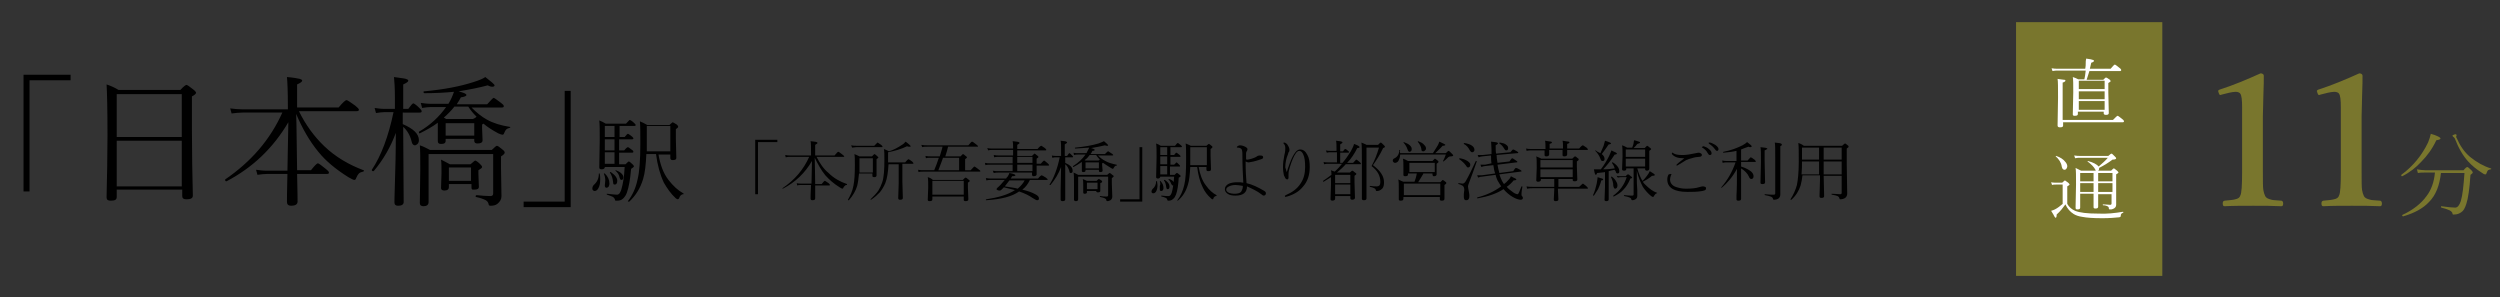 <?xml version="1.0" encoding="utf-8"?>
<!-- Generator: Adobe Illustrator 25.0.1, SVG Export Plug-In . SVG Version: 6.00 Build 0)  -->
<svg version="1.1" id="レイヤー_1" xmlns="http://www.w3.org/2000/svg" xmlns:xlink="http://www.w3.org/1999/xlink" x="0px"
	 y="0px" viewBox="0 0 541.9 64.4" style="enable-background:new 0 0 541.9 64.4;" xml:space="preserve">
<rect x="0" y="0" width="541.9" height="64.4" fill="#333333" stroke="none"/>
<style type="text/css">
	.st0{fill:#79762D;}
	.st1{fill:#FFFFFF;}
</style>
<g>
	<path d="M15.3,16.2v1.2H6.4v24.1H5.1V16.2H15.3z"/>
	<path d="M39.4,41.1H25.3v1.6c0,0.6-0.4,0.8-1.3,0.8c-0.6,0-0.9-0.2-0.9-0.7c0.1-4.6,0.2-9.1,0.2-13.4c0-5.8-0.1-9.5-0.2-11.1
		c0.9,0.3,1.8,0.7,2.6,1.2h13.4c0.7-0.8,1.2-1.1,1.3-1.1c0.2,0,0.6,0.3,1.5,1c0.4,0.3,0.6,0.6,0.6,0.7c0,0.2-0.3,0.5-0.9,0.8v7.3
		c0,5.1,0.1,9.8,0.2,14.2c0,0.6-0.5,0.8-1.4,0.8c-0.6,0-0.9-0.2-0.9-0.7V41.1z M39.4,29.7v-9.3H25.3v9.3H39.4z M39.4,40.4v-9.9H25.3
		v9.9H39.4z"/>
	<path d="M62.4,23.4V23c0-3.2-0.1-5.3-0.2-6.3c1.4,0.1,2.3,0.3,2.8,0.4c0.3,0.1,0.5,0.2,0.5,0.4c0,0.2-0.4,0.5-1.1,0.8v5h9
		c0.9-1.1,1.5-1.6,1.7-1.6c0.2,0,0.8,0.4,1.9,1.2c0.5,0.4,0.8,0.7,0.8,0.9c0,0.2-0.2,0.3-0.5,0.3H64.8c1.4,2.9,3.3,5.5,5.5,7.6
		c2.4,2.3,5.3,4,8.5,5.2c0.1,0,0.1,0.1,0.1,0.1c0,0.1-0.1,0.2-0.2,0.2c-0.4,0.1-0.7,0.2-0.9,0.4c-0.2,0.2-0.4,0.5-0.6,1
		c-0.1,0.3-0.2,0.4-0.4,0.4c-0.2,0-0.6-0.2-1.3-0.6c-2.7-1.7-4.9-3.5-6.5-5.5c-1.9-2.3-3.5-5.1-4.8-8.2c0.1,2.7,0.1,6.8,0.2,12.2h3
		c0.8-1,1.3-1.5,1.5-1.5c0.2,0,0.7,0.4,1.7,1.2c0.4,0.3,0.7,0.6,0.7,0.8c0,0.2-0.1,0.3-0.4,0.3h-6.5c0.1,4,0.1,6,0.1,6
		c0,0.6-0.5,0.9-1.4,0.9c-0.6,0-0.9-0.3-0.9-0.8c0-0.5,0-2.5,0.1-6.1h-4.3c-0.7,0-1.5,0.1-2.2,0.2l-0.3-1.1c0.7,0.1,1.5,0.2,2.4,0.2
		h4.4l0.2-10.5c-3.3,5.6-7.7,9.8-13.4,12.8c0,0,0,0,0,0c-0.2,0-0.3-0.1-0.3-0.3c0,0,0-0.1,0-0.1c5.7-3.9,9.8-8.7,12.4-14.5h-8.6
		c-0.8,0-1.6,0.1-2.4,0.2l-0.3-1.1c0.8,0.1,1.7,0.2,2.6,0.2H62.4z"/>
	<path d="M87.3,24.4v2.5c2.3,1,3.5,2.1,3.5,3.5c0,0.3-0.1,0.6-0.3,0.8c-0.2,0.2-0.4,0.3-0.6,0.3c-0.3,0-0.6-0.3-0.7-0.9
		c-0.3-1.3-1-2.4-1.8-3.1v1.1l0.1,15.2c0,0.5-0.4,0.8-1.2,0.8c-0.5,0-0.8-0.2-0.8-0.7c0,0,0-1.4,0.1-4.2c0.1-3.1,0.2-6.7,0.2-10.9
		c-1.1,3-2.7,5.8-4.8,8.3c0,0-0.1,0-0.1,0c-0.2,0-0.3-0.1-0.3-0.2c0,0,0,0,0-0.1c2-3,3.6-7.2,4.7-12.5h-1.9c-0.6,0-1.2,0.1-1.9,0.2
		l-0.3-1.1c0.7,0.1,1.4,0.2,2.2,0.2h2.2v-2.3c0-2.2-0.1-3.7-0.2-4.6c1.4,0.2,2.3,0.3,2.6,0.4c0.3,0.1,0.5,0.2,0.5,0.4
		c0,0.2-0.4,0.5-1.1,0.8v5.3h1.1c0.6-0.8,0.9-1.2,1.1-1.2c0.1,0,0.6,0.3,1.3,1c0.3,0.3,0.5,0.5,0.5,0.7c0,0.2-0.1,0.3-0.4,0.3H87.3z
		 M104.8,26.8l-0.3,0.2v0.9l0.1,2.5c0,0.5-0.4,0.7-1.1,0.7c-0.5,0-0.7-0.2-0.7-0.6v-0.4h-6.2v0.4c0,0.5-0.3,0.7-1,0.7
		c-0.5,0-0.7-0.2-0.7-0.6l0-2.3v-1.7c-1.2,0.9-2.5,1.6-3.9,2.3c0,0,0,0,0,0c-0.2,0-0.2-0.1-0.2-0.3c0,0,0-0.1,0.1-0.1
		c2.4-1.4,4.3-3.2,5.8-5.3h-3.3c-0.6,0-1.2,0.1-1.9,0.2l-0.3-1.1c0.7,0.1,1.4,0.2,2.2,0.2h3.8c0.5-0.8,0.9-1.7,1.2-2.6
		c-2.1,0.2-4.2,0.3-6.4,0.3c-0.1,0-0.2-0.1-0.2-0.2c0-0.1,0-0.2,0.1-0.2c4.4-0.4,7.9-1.1,10.7-2c1.3-0.4,2.2-0.8,2.6-1.1
		c1.3,1,2,1.6,2,1.8c0,0.2-0.2,0.3-0.5,0.3c-0.3,0-0.6-0.1-1-0.3c-1.8,0.5-3.9,0.9-6.3,1.3c1.1,0.3,1.7,0.5,1.7,0.8
		c0,0.2-0.4,0.4-1.2,0.5c-0.2,0.4-0.5,0.9-0.9,1.5h6.6c0.8-0.9,1.3-1.4,1.4-1.4c0.1,0,0.7,0.4,1.6,1.1c0.4,0.3,0.6,0.5,0.6,0.7
		c0,0.2-0.1,0.3-0.4,0.3h-6.6c1.1,1.1,2.2,2,3.3,2.6c1.4,0.8,3.1,1.3,5,1.6c0.1,0,0.1,0,0.1,0.1c0,0.1,0,0.1-0.1,0.1
		c-0.4,0.1-0.6,0.2-0.8,0.4c-0.1,0.1-0.3,0.4-0.4,0.7c-0.1,0.3-0.2,0.4-0.4,0.4c-0.1,0-0.5-0.1-0.9-0.3
		C106.7,28.2,105.6,27.5,104.8,26.8z M93.2,32.5h13.4c0.6-0.6,1-0.9,1.1-0.9c0.2,0,0.6,0.3,1.2,0.8c0.4,0.3,0.5,0.5,0.5,0.7
		c0,0.2-0.3,0.5-0.8,0.8v2.5l0.1,6.1c0,0.7-0.3,1.2-0.9,1.7c-0.4,0.3-0.9,0.4-1.5,0.4c-0.2,0-0.4-0.1-0.4-0.4
		c-0.1-0.4-0.3-0.6-0.6-0.8c-0.4-0.2-1.1-0.5-2.1-0.7c-0.1,0-0.1-0.1-0.1-0.2c0-0.1,0.1-0.2,0.2-0.2c1.1,0.1,2.1,0.2,3,0.2
		c0.4,0,0.6-0.2,0.6-0.5v-8.6H92.9v10.4c0,0.6-0.4,0.9-1.1,0.9c-0.5,0-0.8-0.2-0.8-0.7l0.1-7.2c0-2.7,0-4.4-0.1-5.3
		C91.7,31.7,92.4,32.1,93.2,32.5z M102.1,39.9h-4.8v0.7c0,0.4-0.3,0.7-1,0.7c-0.4,0-0.7-0.2-0.7-0.5l0.1-3.3c0-1.2,0-2.2-0.1-2.9
		c0.4,0.2,1,0.5,1.9,1h4.5c0.6-0.5,0.9-0.8,1-0.8c0.1,0,0.5,0.2,1,0.7c0.3,0.3,0.5,0.5,0.5,0.7c0,0.2-0.3,0.4-0.8,0.7v0.8l0.1,2.8
		c0,0.4-0.3,0.6-1,0.6c-0.3,0-0.5,0-0.5-0.1c-0.1-0.1-0.1-0.2-0.1-0.4V39.9z M103.3,25.3c-0.7-0.7-1.3-1.4-1.8-2.2h-3
		c-0.6,0.8-1.4,1.6-2.3,2.4c0.2,0.1,0.4,0.2,0.5,0.3h5.8C103,25.6,103.2,25.4,103.3,25.3z M102.8,29.4v-2.7h-6.2v2.7H102.8z
		 M102.1,39.2v-2.9h-4.8v2.9H102.1z"/>
	<path d="M113.5,44.9v-1.2h8.9V19.7h1.3v25.2H113.5z"/>
	<path d="M129.8,37.7c0-0.1,0-0.1,0.1-0.1c0.1,0,0.1,0,0.1,0.1c0.1,0.4,0.1,0.7,0.1,1.2c0,0.8-0.1,1.4-0.4,1.9
		c-0.2,0.4-0.5,0.6-0.8,0.6c-0.2,0-0.3-0.1-0.4-0.2c-0.1-0.1-0.1-0.2-0.1-0.4c0-0.2,0.1-0.5,0.3-0.7
		C129.4,39.5,129.8,38.7,129.8,37.7z M131.1,36v0.2c0,0.3-0.2,0.5-0.7,0.5c-0.3,0-0.5-0.1-0.5-0.4l0.1-5.9c0-2,0-3.4-0.1-4.3
		c0.5,0.2,0.9,0.4,1.4,0.7h4.4c0.5-0.5,0.7-0.8,0.8-0.8c0.1,0,0.5,0.2,1,0.7c0.2,0.2,0.3,0.3,0.3,0.4c0,0.1-0.1,0.2-0.3,0.2h-3.2
		v2.4h1.1c0.4-0.5,0.6-0.7,0.7-0.7s0.4,0.2,0.9,0.6c0.2,0.2,0.3,0.3,0.3,0.4c0,0.1-0.1,0.2-0.3,0.2h-2.8v2.4h1.1
		c0.4-0.5,0.7-0.7,0.8-0.7c0.1,0,0.4,0.2,0.9,0.6c0.2,0.1,0.3,0.3,0.3,0.4c0,0.1-0.1,0.2-0.3,0.2h-2.8v2.5h1.4
		c0.4-0.4,0.6-0.6,0.7-0.6c0.1,0,0.4,0.2,0.8,0.6c0.2,0.2,0.3,0.3,0.3,0.5c0,0.1-0.2,0.2-0.6,0.5c-0.2,2.3-0.5,4-0.9,5.1
		c-0.2,0.6-0.5,1-0.8,1.3c-0.4,0.4-0.8,0.5-1.4,0.5c-0.1,0-0.2,0-0.3,0c0,0-0.1-0.1-0.1-0.2c0-0.2-0.2-0.4-0.4-0.6
		c-0.2-0.1-0.7-0.3-1.3-0.5c0,0-0.1-0.1-0.1-0.1c0-0.1,0-0.1,0.1-0.1c1,0.1,1.7,0.2,2.1,0.2c0.3,0,0.4-0.1,0.6-0.3
		c0.1-0.2,0.3-0.5,0.4-0.9c0.3-1,0.6-2.6,0.7-4.8H131.1z M130.9,37.7C130.9,37.7,130.9,37.7,130.9,37.7c0-0.1,0-0.1,0.1-0.1
		c0,0,0.1,0,0.1,0c0.7,0.7,1,1.4,1,2.2c0,0.3-0.1,0.5-0.2,0.7c-0.1,0.1-0.3,0.2-0.4,0.2c-0.3,0-0.4-0.2-0.4-0.5l0.1-1.1
		C131.2,38.6,131.1,38.1,130.9,37.7z M131.1,29.7h2.1v-2.4h-2.1V29.7z M131.1,30.2v2.4h2.1v-2.4H131.1z M131.1,33v2.5h2.1V33H131.1z
		 M132.2,37.4C132.2,37.4,132.2,37.4,132.2,37.4c0-0.1,0-0.1,0.1-0.1c0,0,0.1,0,0.1,0c1,0.7,1.4,1.3,1.4,1.9c0,0.5-0.2,0.8-0.5,0.8
		c-0.2,0-0.3,0-0.3-0.1c-0.1-0.1-0.1-0.2-0.1-0.4C132.8,38.6,132.6,38,132.2,37.4z M133.4,37C133.4,37,133.4,37,133.4,37
		c0-0.1,0-0.1,0.1-0.1c0,0,0,0,0,0c0.5,0.2,0.9,0.4,1.2,0.7c0.3,0.3,0.4,0.5,0.4,0.8c0,0.4-0.1,0.6-0.4,0.6c-0.2,0-0.3-0.2-0.4-0.5
		C134.2,37.9,133.9,37.4,133.4,37z M142.7,33.3c0.4,2.4,1.1,4.3,2.2,5.7c1,1.3,2.1,2.3,3.2,2.9c0,0,0.1,0.1,0.1,0.1
		c0,0.1,0,0.1-0.1,0.1c-0.2,0-0.4,0.1-0.6,0.3c-0.1,0.1-0.2,0.3-0.3,0.6c-0.1,0.1-0.2,0.2-0.3,0.2c-0.1,0-0.2-0.1-0.4-0.2
		c-1.1-1-1.9-2.2-2.6-3.4c-0.8-1.7-1.4-3.8-1.7-6.2h-2.1c-0.1,2.3-0.3,4.1-0.7,5.4c-0.6,2-1.6,3.6-3,4.9c0,0,0,0-0.1,0
		c-0.1,0-0.2,0-0.2-0.1c0,0,0,0,0,0c1-1.3,1.7-2.8,2.1-4.7c0.4-1.6,0.6-4.2,0.6-7.7c0-2.4,0-4.1-0.1-4.9c0.5,0.2,1.1,0.5,1.6,0.8
		h4.8c0.4-0.4,0.7-0.6,0.7-0.6c0.1,0,0.4,0.2,0.9,0.5c0.2,0.2,0.3,0.3,0.3,0.5c0,0.1-0.2,0.3-0.5,0.5v2.1l0.1,4.1
		c0,0.4-0.3,0.5-0.8,0.5c-0.4,0-0.5-0.2-0.5-0.5v-0.7H142.7z M145.3,32.8v-5.5h-5.1v2.8c0,1.3,0,2.2,0,2.7H145.3z"/>
</g>
<g>
	<path class="st0" d="M490,15.9c0.4,0,0.7,0.2,0.7,0.5c0,0.7,0,2.2-0.1,4.6c0,1.6-0.1,2.9-0.1,4.1v12.2c0,2,0,3.3,0.1,3.9
		c0.1,0.5,0.2,0.9,0.4,1.3c0.2,0.4,0.6,0.6,1.4,0.8c0.3,0.1,1,0.1,2.1,0.2c0.2,0,0.4,0.2,0.4,0.6c0,0.4-0.1,0.6-0.4,0.6
		c-1.9-0.1-3.9-0.1-6.1-0.1c-2.2,0-4.3,0-6.2,0.1c-0.3,0-0.4-0.2-0.4-0.6c0-0.4,0.1-0.5,0.4-0.6c1.2-0.1,2-0.2,2.3-0.3
		c0.6-0.1,1-0.4,1.1-0.8c0.3-0.5,0.4-2.3,0.4-5.2V23.3c0-1.6-0.1-2.6-0.4-3c-0.1-0.2-0.5-0.4-1-0.4c-0.4,0-0.9,0.1-1.4,0.2l-1.6,0.4
		c-0.1,0-0.2,0.1-0.3,0.1c-0.2,0-0.3-0.2-0.4-0.5c0-0.2-0.1-0.3-0.1-0.3c0-0.2,0.1-0.3,0.4-0.4C484,18.5,486.9,17.3,490,15.9z"/>
	<path class="st0" d="M511.4,15.9c0.4,0,0.7,0.2,0.7,0.5c0,0.7,0,2.2-0.1,4.6c0,1.6-0.1,2.9-0.1,4.1v12.2c0,2,0,3.3,0.1,3.9
		c0.1,0.5,0.2,0.9,0.4,1.3c0.2,0.4,0.6,0.6,1.4,0.8c0.3,0.1,1,0.1,2.1,0.2c0.2,0,0.4,0.2,0.4,0.6c0,0.4-0.1,0.6-0.4,0.6
		c-1.9-0.1-3.9-0.1-6.1-0.1c-2.2,0-4.3,0-6.2,0.1c-0.3,0-0.4-0.2-0.4-0.6c0-0.4,0.1-0.5,0.4-0.6c1.2-0.1,2-0.2,2.3-0.3
		c0.6-0.1,1-0.4,1.1-0.8c0.3-0.5,0.4-2.3,0.4-5.2V23.3c0-1.6-0.1-2.6-0.4-3c-0.1-0.2-0.5-0.4-1-0.4c-0.4,0-0.9,0.1-1.4,0.2l-1.6,0.4
		c-0.1,0-0.2,0.1-0.3,0.1c-0.2,0-0.3-0.2-0.4-0.5c0-0.2-0.1-0.3-0.1-0.3c0-0.2,0.1-0.3,0.4-0.4C505.4,18.5,508.3,17.3,511.4,15.9z"
		/>
	<path class="st0" d="M520.7,38.2C520.7,38.2,520.7,38.2,520.7,38.2c-0.2,0-0.2-0.1-0.2-0.2c0,0,0,0,0-0.1c2.6-1.9,4.5-4.3,5.8-7
		c0.3-0.7,0.5-1.4,0.6-1.9c1.4,0.4,2.1,0.8,2.1,1c0,0.2-0.3,0.3-0.9,0.4c-0.9,1.9-2,3.4-3.3,4.7C523.7,36.3,522.3,37.4,520.7,38.2z
		 M527.8,37.4h-2c-0.6,0-1.2,0-1.7,0.1l-0.2-0.8c0.6,0.1,1.2,0.2,1.8,0.2h8.3c0.4-0.5,0.7-0.7,0.8-0.7c0.1,0,0.4,0.2,0.9,0.7
		c0.2,0.2,0.3,0.4,0.3,0.5c0,0.1-0.2,0.3-0.5,0.5c-0.2,3-0.5,5.1-0.9,6.3c-0.3,0.9-0.6,1.5-1.1,1.8c-0.4,0.3-0.9,0.5-1.6,0.5
		c-0.1,0-0.2,0-0.2,0s-0.1-0.1-0.1-0.2c0-0.3-0.3-0.5-0.6-0.7c-0.4-0.2-1-0.4-1.8-0.6c0,0-0.1-0.1-0.1-0.1c0-0.1,0-0.2,0.1-0.2
		c1.4,0.2,2.4,0.3,3,0.3c0.5,0,0.9-0.5,1.2-1.4c0.4-1.3,0.6-3.3,0.8-6.1h-5.1c-0.3,2.7-1.1,4.8-2.6,6.3c-1.3,1.4-3.2,2.4-5.6,3.1
		c0,0,0,0,0,0c-0.1,0-0.2-0.1-0.2-0.2c0,0,0-0.1,0-0.1c2.4-1.1,4.1-2.5,5.2-4C527,41.2,527.6,39.5,527.8,37.4z M539.9,36.5
		c0,0,0.1,0,0.1,0.1c0,0.1,0,0.1-0.1,0.1c-0.2,0-0.4,0.1-0.6,0.2c-0.1,0.1-0.2,0.3-0.3,0.6c-0.1,0.2-0.1,0.3-0.3,0.3
		c-0.2,0-0.4-0.1-0.8-0.4c-1.1-0.7-2.1-1.5-2.9-2.4c-1.1-1.2-2.1-2.9-2.9-5c-0.1-0.1-0.2-0.3-0.3-0.3c-0.1-0.1-0.2-0.2-0.2-0.3
		c0-0.1,0.1-0.1,0.3-0.2c0.2-0.1,0.3-0.1,0.4-0.1c0.1,0,0.2,0.1,0.2,0.2l-0.1,0.3c0,0.1,0,0.2,0.1,0.3c0.7,1.6,1.6,3,2.9,4.1
		C536.9,35.2,538.3,36,539.9,36.5z"/>
</g>
<g>
	<g>
		<path d="M168.5,30.3v0.5h-4.2v11.3h-0.6V30.3H168.5z"/>
		<path d="M175.8,33.7v-0.2c0-1.5,0-2.5-0.1-2.9c0.6,0.1,1.1,0.1,1.3,0.2c0.2,0.1,0.2,0.1,0.2,0.2c0,0.1-0.2,0.2-0.5,0.4v2.3h4.2
			c0.4-0.5,0.7-0.8,0.8-0.8c0.1,0,0.4,0.2,0.9,0.6c0.2,0.2,0.4,0.3,0.4,0.4c0,0.1-0.1,0.1-0.2,0.1h-5.8c0.7,1.4,1.5,2.6,2.6,3.5
			c1.1,1.1,2.5,1.9,4,2.4c0,0,0,0,0,0.1c0,0,0,0.1-0.1,0.1c-0.2,0-0.3,0.1-0.4,0.2c-0.1,0.1-0.2,0.2-0.3,0.4c0,0.1-0.1,0.2-0.2,0.2
			s-0.3-0.1-0.6-0.3c-1.3-0.8-2.3-1.7-3.1-2.6c-0.9-1.1-1.6-2.4-2.3-3.8c0,1.3,0.1,3.2,0.1,5.7h1.4c0.4-0.5,0.6-0.7,0.7-0.7
			s0.3,0.2,0.8,0.5c0.2,0.2,0.3,0.3,0.3,0.4c0,0.1-0.1,0.1-0.2,0.1h-3c0,1.9,0,2.8,0,2.8c0,0.3-0.2,0.4-0.6,0.4
			c-0.3,0-0.4-0.1-0.4-0.4c0-0.2,0-1.2,0.1-2.9h-2c-0.3,0-0.7,0-1,0.1l-0.1-0.5c0.3,0.1,0.7,0.1,1.1,0.1h2.1l0.1-4.9
			c-1.5,2.6-3.6,4.6-6.3,6c0,0,0,0,0,0c-0.1,0-0.1,0-0.1-0.1c0,0,0,0,0,0c2.7-1.8,4.6-4.1,5.8-6.8h-4c-0.4,0-0.7,0-1.1,0.1l-0.1-0.5
			c0.4,0.1,0.8,0.1,1.2,0.1H175.8z"/>
		<path d="M189.2,37.6h-3c-0.1,1-0.2,1.9-0.4,2.7c-0.3,1-0.9,2.1-1.8,3.1c0,0,0,0-0.1,0c-0.1,0-0.1,0-0.1-0.1c0,0,0,0,0,0
			c0.5-0.9,1-1.9,1.2-3.1c0.2-1,0.3-2.4,0.3-4.4c0-1.1,0-1.9-0.1-2.4c0.3,0.1,0.7,0.3,1.1,0.5h2.7c0.3-0.3,0.5-0.5,0.5-0.5
			c0.1,0,0.3,0.1,0.6,0.4c0.2,0.2,0.3,0.3,0.3,0.3c0,0.1-0.1,0.2-0.4,0.4v1l0,2.5c0,0.3-0.2,0.4-0.5,0.4c-0.3,0-0.4-0.1-0.4-0.3
			V37.6z M184.7,32l-0.2-0.5c0.4,0.1,0.8,0.1,1.2,0.1h3.8c0.4-0.4,0.7-0.7,0.7-0.7c0.1,0,0.3,0.2,0.8,0.5c0.2,0.2,0.3,0.3,0.3,0.4
			c0,0.1-0.1,0.1-0.2,0.1h-5.5C185.3,31.9,185,32,184.7,32z M189.2,37.3v-3h-2.9v1.4c0,0.4,0,1,0,1.7H189.2z M195.6,35.7v3.7
			l0.1,3.5c0,0.3-0.2,0.4-0.6,0.4c-0.3,0-0.4-0.1-0.4-0.4l0.1-3.1v-4.2h-2.2c-0.1,1.7-0.3,3.1-0.7,4.1c-0.3,0.7-0.7,1.4-1.2,2
			c-0.5,0.5-1.1,1.1-1.9,1.6c0,0,0,0,0,0c-0.1,0-0.1,0-0.1-0.1c0,0,0,0,0,0c0.7-0.7,1.3-1.3,1.7-1.9c0.3-0.5,0.6-1.1,0.8-1.7
			c0.4-1.1,0.5-2.8,0.5-5c0-1,0-1.8-0.1-2.3c0.3,0.1,0.7,0.3,1.1,0.5c1-0.3,1.9-0.8,2.8-1.4c0.4-0.2,0.6-0.5,0.8-0.7
			c0.7,0.5,1.1,0.9,1.1,1c0,0.1-0.1,0.1-0.3,0.1c-0.1,0-0.3,0-0.5-0.1c-1.2,0.6-2.6,1-4.1,1.3v1.3c0,0.4,0,0.7,0,0.9h3.7
			c0.4-0.5,0.7-0.7,0.7-0.7c0.1,0,0.4,0.2,0.8,0.5c0.2,0.2,0.3,0.3,0.3,0.4c0,0.1-0.1,0.1-0.2,0.1H195.6z"/>
		<path d="M208.8,36.9h1.6c0.5-0.5,0.7-0.8,0.8-0.8c0.1,0,0.4,0.2,0.9,0.6c0.3,0.2,0.4,0.3,0.4,0.4s-0.1,0.1-0.2,0.1h-12.1
			c-0.4,0-0.8,0-1.1,0.1l-0.1-0.5c0.4,0.1,0.8,0.1,1.3,0.1h2.2c0.4-0.9,0.7-1.8,1-2.7h-1.7c-0.4,0-0.8,0-1.1,0.1l-0.1-0.5
			c0.4,0.1,0.8,0.1,1.3,0.1h1.8c0.2-0.8,0.5-1.5,0.6-2.1h-3.3c-0.4,0-0.8,0-1.1,0.1l-0.2-0.5c0.5,0.1,0.9,0.1,1.3,0.1h8.9
			c0.4-0.5,0.7-0.8,0.8-0.8c0.1,0,0.4,0.2,0.9,0.6c0.2,0.2,0.4,0.3,0.4,0.4c0,0.1-0.1,0.1-0.2,0.1h-6.3c-0.1,0.5-0.3,1.2-0.6,2.1
			h3.3c0.3-0.3,0.5-0.5,0.5-0.5c0.1,0,0.3,0.1,0.6,0.4c0.2,0.1,0.3,0.3,0.3,0.3c0,0.1-0.1,0.2-0.4,0.4V36.9z M208.9,42.6h-6.8v0.6
			c0,0.3-0.2,0.4-0.6,0.4c-0.3,0-0.4-0.1-0.4-0.3l0.1-2.7c0-1,0-1.7-0.1-2.2c0.4,0.1,0.8,0.3,1.1,0.6h6.5c0.3-0.3,0.5-0.5,0.6-0.5
			c0.1,0,0.3,0.1,0.6,0.4c0.2,0.1,0.3,0.3,0.3,0.3c0,0.1-0.1,0.2-0.4,0.4v1l0.1,2.6c0,0.3-0.2,0.4-0.6,0.4c-0.3,0-0.4-0.1-0.4-0.3
			V42.6z M208.9,42.2v-3h-6.8v3H208.9z M207.9,36.9v-2.7h-3.5c-0.2,0.7-0.6,1.6-1,2.7H207.9z"/>
		<path d="M223.8,37.4h-7.3c-0.4,0-0.7,0-1.1,0.1l-0.2-0.5c0.4,0.1,0.8,0.1,1.2,0.1h3.1v-1.4h-4.9c-0.3,0-0.7,0-1,0.1l-0.1-0.5
			c0.4,0.1,0.8,0.1,1.1,0.1h4.9V34h-2.9c-0.4,0-0.8,0-1.1,0.1l-0.1-0.5c0.4,0.1,0.8,0.1,1.3,0.1h2.9v-1.2h-4.4c-0.3,0-0.7,0-1,0.1
			l-0.2-0.5c0.4,0.1,0.8,0.1,1.2,0.1h4.4c0-0.7,0-1.2-0.1-1.6c0.7,0.1,1.1,0.1,1.3,0.2c0.1,0,0.2,0.1,0.2,0.2c0,0.1-0.2,0.2-0.5,0.4
			v0.9h4.4c0.4-0.5,0.7-0.7,0.8-0.7c0.1,0,0.3,0.2,0.8,0.5c0.2,0.2,0.3,0.3,0.3,0.4c0,0.1-0.1,0.1-0.2,0.1h-6.1v1.2h3.2
			c0.3-0.3,0.5-0.5,0.5-0.5c0.1,0,0.3,0.1,0.6,0.4c0.2,0.1,0.3,0.3,0.3,0.3c0,0.1-0.1,0.2-0.4,0.4v1.1h0.9c0.4-0.5,0.7-0.7,0.7-0.7
			c0.1,0,0.3,0.2,0.8,0.6c0.2,0.2,0.3,0.3,0.3,0.4c0,0.1-0.1,0.1-0.2,0.1h-2.5c0,0.5,0,1,0,1.4c0,0.3,0,0.4,0,0.5
			c0,0.2-0.2,0.4-0.6,0.4c-0.2,0-0.3,0-0.3-0.1c0,0-0.1-0.1-0.1-0.2V37.4z M223.2,39.1c-0.4,0.8-0.9,1.5-1.6,2
			c1.2,0.3,2.1,0.6,2.8,1c0.6,0.3,0.8,0.6,0.8,0.9c0,0.1,0,0.3-0.1,0.3c-0.1,0.1-0.2,0.1-0.3,0.1c-0.2,0-0.5-0.2-1-0.5
			c-0.7-0.5-1.7-1-2.9-1.4c-1.5,1.1-3.9,1.7-7.1,1.9c-0.1,0-0.1,0-0.1-0.1c0-0.1,0-0.1,0.1-0.1c2.6-0.4,4.7-1,6.2-2
			c-0.8-0.2-1.6-0.4-2.4-0.6c-0.1,0.1-0.3,0.3-0.5,0.5c-0.1,0.1-0.2,0.2-0.4,0.2c-0.2,0-0.3,0-0.5-0.1c-0.1-0.1-0.2-0.1-0.2-0.2
			c0-0.1,0.1-0.1,0.2-0.3c0.5-0.4,1-1,1.6-1.7h-2.9c-0.4,0-0.7,0-1.1,0.1l-0.1-0.5c0.5,0.1,0.9,0.1,1.2,0.1h3.2
			c0-0.1,0.1-0.2,0.3-0.4c0.2-0.3,0.3-0.5,0.4-0.8c0.6,0.1,0.9,0.2,1.1,0.3c0.1,0.1,0.2,0.1,0.2,0.2c0,0.1-0.2,0.2-0.7,0.2
			c0,0-0.1,0.1-0.1,0.2c-0.1,0.1-0.2,0.2-0.2,0.3h5.9c0.4-0.5,0.7-0.7,0.8-0.7c0.1,0,0.4,0.2,0.9,0.5c0.2,0.2,0.4,0.3,0.4,0.4
			c0,0.1-0.1,0.1-0.2,0.1H223.2z M222.1,39.1h-3.3c-0.6,0.8-0.9,1.2-1,1.3c1.2,0.2,2.2,0.3,2.8,0.5
			C221.3,40.3,221.8,39.7,222.1,39.1z M223.8,35.3V34h-3.3v1.3H223.8z M223.8,37.1v-1.4h-3.3v1.4H223.8z"/>
		<path d="M230.9,34.1v1.2c1.1,0.5,1.6,1,1.6,1.7c0,0.2,0,0.3-0.1,0.4c-0.1,0.1-0.2,0.1-0.3,0.1c-0.2,0-0.3-0.1-0.3-0.4
			c-0.2-0.6-0.4-1.1-0.9-1.5v0.5l0,7.1c0,0.3-0.2,0.4-0.6,0.4c-0.2,0-0.4-0.1-0.4-0.3c0,0,0-0.7,0-2c0-1.5,0.1-3.2,0.1-5.1
			c-0.5,1.4-1.3,2.7-2.3,3.9c0,0,0,0-0.1,0c-0.1,0-0.1,0-0.1-0.1c0,0,0,0,0,0c0.9-1.4,1.7-3.4,2.2-5.9H229c-0.3,0-0.6,0-0.9,0.1
			l-0.1-0.5c0.3,0.1,0.7,0.1,1,0.1h1v-1.1c0-1,0-1.8-0.1-2.2c0.7,0.1,1.1,0.1,1.2,0.2c0.1,0,0.2,0.1,0.2,0.2c0,0.1-0.2,0.2-0.5,0.4
			v2.5h0.5c0.3-0.4,0.4-0.6,0.5-0.6c0.1,0,0.3,0.2,0.6,0.5c0.1,0.1,0.2,0.2,0.2,0.3c0,0.1-0.1,0.1-0.2,0.1H230.9z M239.1,35.3
			l-0.2,0.1v0.4l0.1,1.2c0,0.2-0.2,0.3-0.5,0.3c-0.2,0-0.3-0.1-0.3-0.3v-0.2h-2.9V37c0,0.2-0.2,0.3-0.5,0.3c-0.2,0-0.3-0.1-0.3-0.3
			l0-1.1v-0.8c-0.6,0.4-1.2,0.8-1.8,1.1c0,0,0,0,0,0c-0.1,0-0.1,0-0.1-0.1c0,0,0,0,0-0.1c1.1-0.7,2-1.5,2.7-2.5h-1.6
			c-0.3,0-0.6,0-0.9,0.1l-0.1-0.5c0.3,0.1,0.7,0.1,1,0.1h1.8c0.2-0.4,0.4-0.8,0.6-1.2c-1,0.1-2,0.1-3,0.2c0,0-0.1,0-0.1-0.1
			c0-0.1,0-0.1,0.1-0.1c2-0.2,3.7-0.5,5-0.9c0.6-0.2,1-0.4,1.2-0.5c0.6,0.5,0.9,0.8,0.9,0.9c0,0.1-0.1,0.1-0.2,0.1
			c-0.1,0-0.3,0-0.5-0.1c-0.8,0.2-1.8,0.4-3,0.6c0.5,0.1,0.8,0.3,0.8,0.4c0,0.1-0.2,0.2-0.5,0.2c-0.1,0.2-0.2,0.4-0.4,0.7h3.1
			c0.4-0.4,0.6-0.6,0.7-0.6s0.3,0.2,0.8,0.5c0.2,0.1,0.3,0.3,0.3,0.3c0,0.1-0.1,0.1-0.2,0.1H238c0.5,0.5,1,0.9,1.6,1.2
			c0.7,0.4,1.5,0.6,2.4,0.8c0,0,0.1,0,0.1,0.1c0,0,0,0.1-0.1,0.1c-0.2,0-0.3,0.1-0.4,0.2s-0.1,0.2-0.2,0.3c0,0.1-0.1,0.2-0.2,0.2
			c-0.1,0-0.2-0.1-0.4-0.2C240,35.9,239.5,35.6,239.1,35.3z M233.7,37.9h6.3c0.3-0.3,0.5-0.4,0.5-0.4c0.1,0,0.3,0.1,0.6,0.4
			c0.2,0.1,0.3,0.2,0.3,0.3c0,0.1-0.1,0.2-0.4,0.4v1.2l0.1,2.8c0,0.3-0.1,0.6-0.4,0.8c-0.2,0.1-0.4,0.2-0.7,0.2
			c-0.1,0-0.2-0.1-0.2-0.2c0-0.2-0.1-0.3-0.3-0.4c-0.2-0.1-0.5-0.2-1-0.3c0,0-0.1,0-0.1-0.1c0-0.1,0-0.1,0.1-0.1
			c0.5,0.1,1,0.1,1.4,0.1c0.2,0,0.3-0.1,0.3-0.3v-4h-6.5v4.9c0,0.3-0.2,0.4-0.5,0.4c-0.2,0-0.4-0.1-0.4-0.3l0-3.4
			c0-1.3,0-2.1-0.1-2.5C233,37.5,233.3,37.7,233.7,37.9z M237.9,41.4h-2.3v0.3c0,0.2-0.2,0.3-0.5,0.3c-0.2,0-0.3-0.1-0.3-0.3l0-1.5
			c0-0.6,0-1-0.1-1.4c0.2,0.1,0.5,0.2,0.9,0.4h2.1c0.3-0.3,0.4-0.4,0.5-0.4c0.1,0,0.2,0.1,0.5,0.3c0.2,0.1,0.2,0.2,0.2,0.3
			c0,0.1-0.1,0.2-0.4,0.3v0.4l0,1.3c0,0.2-0.2,0.3-0.5,0.3c-0.1,0-0.2,0-0.3-0.1s-0.1-0.1-0.1-0.2V41.4z M238.4,34.6
			c-0.3-0.3-0.6-0.7-0.8-1h-1.4c-0.3,0.4-0.6,0.8-1.1,1.1c0.1,0.1,0.2,0.1,0.3,0.1h2.7C238.3,34.7,238.4,34.6,238.4,34.6z
			 M238.2,36.5v-1.3h-2.9v1.3H238.2z M237.9,41v-1.4h-2.3V41H237.9z"/>
		<path d="M242.8,43.7v-0.5h4.2V31.9h0.6v11.8H242.8z"/>
		<path d="M250.6,39.3C250.6,39.2,250.6,39.2,250.6,39.3c0.1-0.1,0.2,0,0.2,0c0,0.3,0.1,0.5,0.1,0.8c0,0.6-0.1,1-0.3,1.4
			c-0.2,0.3-0.4,0.4-0.6,0.4c-0.1,0-0.2,0-0.3-0.1c-0.1-0.1-0.1-0.2-0.1-0.3c0-0.2,0.1-0.3,0.2-0.5C250.3,40.6,250.6,40,250.6,39.3z
			 M251.5,38.1v0.2c0,0.2-0.2,0.4-0.5,0.4c-0.2,0-0.4-0.1-0.4-0.3l0.1-4.2c0-1.4,0-2.5-0.1-3.1c0.3,0.1,0.7,0.3,1,0.5h3.1
			c0.3-0.4,0.5-0.6,0.6-0.6c0.1,0,0.3,0.2,0.7,0.5c0.1,0.1,0.2,0.2,0.2,0.3c0,0.1-0.1,0.1-0.2,0.1h-2.3v1.7h0.8
			c0.3-0.4,0.4-0.5,0.5-0.5s0.3,0.2,0.7,0.5c0.1,0.1,0.2,0.2,0.2,0.3c0,0.1-0.1,0.1-0.2,0.1h-2v1.7h0.8c0.3-0.3,0.5-0.5,0.5-0.5
			c0.1,0,0.3,0.2,0.6,0.5c0.1,0.1,0.2,0.2,0.2,0.3c0,0.1-0.1,0.1-0.2,0.1h-2v1.8h1c0.3-0.3,0.4-0.4,0.5-0.4c0.1,0,0.3,0.1,0.6,0.4
			c0.2,0.1,0.2,0.2,0.2,0.3c0,0.1-0.1,0.2-0.4,0.3c-0.1,1.7-0.3,2.9-0.6,3.7c-0.2,0.4-0.3,0.7-0.6,0.9c-0.3,0.3-0.6,0.4-1,0.4
			c-0.1,0-0.2,0-0.2,0s0-0.1-0.1-0.2c0-0.2-0.1-0.3-0.3-0.4c-0.2-0.1-0.5-0.2-0.9-0.3c0,0-0.1,0-0.1-0.1c0-0.1,0-0.1,0.1-0.1
			c0.7,0.1,1.2,0.1,1.5,0.1c0.2,0,0.3-0.1,0.4-0.2c0.1-0.1,0.2-0.3,0.3-0.6c0.2-0.7,0.4-1.9,0.5-3.4H251.5z M251.4,39.3
			C251.4,39.3,251.4,39.3,251.4,39.3C251.4,39.2,251.4,39.2,251.4,39.3c0.1-0.1,0.1-0.1,0.1-0.1c0.5,0.5,0.7,1,0.7,1.6
			c0,0.2-0.1,0.4-0.2,0.5c-0.1,0.1-0.2,0.1-0.3,0.1c-0.2,0-0.3-0.1-0.3-0.3l0-0.8C251.6,39.9,251.5,39.6,251.4,39.3z M251.5,33.6
			h1.5v-1.7h-1.5V33.6z M251.5,33.9v1.7h1.5v-1.7H251.5z M251.5,36v1.8h1.5V36H251.5z M252.3,39.1C252.3,39,252.3,39,252.3,39.1
			c0-0.1,0-0.1,0.1-0.1c0,0,0.1,0,0.1,0c0.7,0.5,1,0.9,1,1.4c0,0.4-0.1,0.6-0.4,0.6c-0.1,0-0.2,0-0.2-0.1c0-0.1-0.1-0.2-0.1-0.3
			C252.7,39.9,252.6,39.5,252.3,39.1z M253.2,38.8C253.1,38.8,253.1,38.8,253.2,38.8c0-0.1,0-0.1,0.1-0.1
			C253.2,38.7,253.2,38.7,253.2,38.8c0.5,0,0.7,0.2,1,0.4c0.2,0.2,0.3,0.4,0.3,0.6c0,0.3-0.1,0.4-0.3,0.4c-0.1,0-0.2-0.1-0.3-0.3
			C253.7,39.4,253.5,39.1,253.2,38.8z M259.8,36.1c0.3,1.7,0.8,3.1,1.6,4.1c0.7,1,1.5,1.7,2.3,2.1c0,0,0,0,0,0.1c0,0,0,0.1-0.1,0.1
			c-0.2,0-0.3,0.1-0.4,0.2c-0.1,0.1-0.2,0.2-0.2,0.4c0,0.1-0.1,0.1-0.2,0.1c-0.1,0-0.2-0.1-0.3-0.2c-0.8-0.7-1.4-1.5-1.8-2.4
			c-0.6-1.2-1-2.7-1.2-4.4h-1.5c-0.1,1.6-0.2,2.9-0.5,3.8c-0.4,1.4-1.1,2.6-2.2,3.5c0,0,0,0,0,0c-0.1,0-0.1,0-0.1-0.1c0,0,0,0,0,0
			c0.7-0.9,1.2-2,1.5-3.3c0.3-1.2,0.4-3,0.4-5.5c0-1.7,0-2.9-0.1-3.5c0.4,0.2,0.8,0.3,1.1,0.5h3.4c0.3-0.3,0.5-0.4,0.5-0.4
			c0.1,0,0.3,0.1,0.6,0.4c0.2,0.1,0.2,0.2,0.2,0.3c0,0.1-0.1,0.2-0.4,0.4v1.5l0.1,2.9c0,0.3-0.2,0.4-0.6,0.4c-0.3,0-0.4-0.1-0.4-0.4
			v-0.5H259.8z M261.6,35.8v-3.9H258v2c0,0.9,0,1.5,0,1.9H261.6z"/>
		<path d="M270.2,39.7c1.3,0.3,2.5,0.9,3.7,1.6c0.4,0.2,0.5,0.4,0.5,0.6c0,0.3-0.2,0.5-0.5,0.5c-0.1,0-0.3-0.1-0.5-0.3
			c-0.9-0.7-2-1.2-3.1-1.7c0,1.3-0.8,2-2.5,2c-0.7,0-1.3-0.1-1.7-0.4c-0.4-0.3-0.6-0.6-0.6-1c0-0.5,0.3-0.9,0.9-1.2
			c0.5-0.2,1.1-0.3,1.8-0.3c0.5,0,0.9,0,1.3,0.1c-0.1-1.7-0.2-3.8-0.2-6.3c0-0.5-0.1-0.9-0.2-1c-0.2-0.2-0.5-0.3-0.8-0.3
			c-0.1,0-0.2,0-0.2-0.1c0-0.1,0.1-0.2,0.3-0.3c0.2-0.1,0.3-0.1,0.4-0.1c0.3,0,0.7,0.1,1.1,0.3c0.4,0.2,0.5,0.4,0.5,0.5
			c0,0.1,0,0.2-0.1,0.4c-0.1,0.1-0.2,0.3-0.2,0.5c0,0.4,0,0.8,0,1.2c0,0.1,0,0.1,0.1,0.2c0,0,0.1,0,0.2,0c0.2,0,0.5-0.1,0.9-0.2
			c0.4-0.1,0.8-0.3,1-0.4c0.2-0.2,0.5-0.3,0.8-0.3c0.5,0,0.7,0.1,0.7,0.4c0,0.2-0.1,0.3-0.4,0.4c-0.1,0-0.5,0.2-1.3,0.4
			c-0.6,0.2-1.1,0.2-1.4,0.3c-0.3,0-0.5-0.1-0.7-0.2C270,37.1,270.1,38.6,270.2,39.7z M269.4,40.3c-0.6-0.1-1.1-0.2-1.6-0.2
			c-0.5,0-1,0.1-1.4,0.3c-0.4,0.2-0.6,0.4-0.6,0.7c0,0.3,0.2,0.5,0.6,0.7c0.3,0.1,0.7,0.2,1.1,0.2c0.7,0,1.2-0.1,1.5-0.4
			C269.3,41.1,269.4,40.8,269.4,40.3z"/>
		<path d="M278.9,37.3c0.1-0.2,0.2-0.5,0.3-0.9c0.2-0.4,0.2-0.7,0.3-0.8c0.4-1.2,0.9-2.1,1.3-2.6c0.3-0.4,0.7-0.6,1-0.6
			c0.7,0,1.2,0.4,1.6,1.2c0.4,0.7,0.5,1.6,0.5,2.6c0,1.8-0.5,3.2-1.5,4.3c-0.8,1-2,1.7-3.4,2.1c-0.2,0-0.3,0.1-0.3,0.1
			c-0.1,0-0.2-0.1-0.2-0.2c0-0.1,0.1-0.1,0.2-0.2c1.4-0.6,2.5-1.4,3.2-2.5c0.7-1,1-2.2,1-3.6c0-1.2-0.1-2.1-0.4-2.7
			c-0.2-0.5-0.5-0.8-0.9-0.8c-0.2,0-0.5,0.2-0.7,0.5c-0.5,0.7-0.9,1.7-1.3,3c-0.2,0.6-0.3,1.1-0.3,1.5c0,0.1,0,0.2,0,0.4
			c0,0.1,0,0.3,0,0.4c0,0.2-0.1,0.4-0.3,0.4c-0.1,0-0.3-0.1-0.4-0.3c-0.1-0.2-0.2-0.4-0.3-0.6c-0.1-0.5-0.2-1-0.2-1.8
			c0-0.8,0.1-1.6,0.3-2.6c0.2-0.7,0.2-1.2,0.2-1.5c0-0.4-0.1-0.7-0.3-0.9c-0.1-0.1-0.1-0.1-0.1-0.2c0-0.1,0.1-0.1,0.2-0.1
			c0.1,0,0.3,0.1,0.4,0.2c0.2,0.1,0.3,0.3,0.4,0.5c0.2,0.3,0.3,0.6,0.3,0.9c0,0.1,0,0.3-0.1,0.4c-0.1,0.1-0.2,0.3-0.2,0.5
			c-0.4,0.9-0.6,1.9-0.6,2.9C278.8,36.8,278.8,37.1,278.9,37.3L278.9,37.3z"/>
		<path d="M288.5,38.4c-0.4,0.3-1,0.6-1.6,1c0,0,0,0,0,0c-0.1,0-0.1,0-0.1-0.1c0,0,0,0,0-0.1c0.7-0.5,1.3-0.9,1.8-1.3
			c0-0.4,0-0.7-0.1-1c0.3,0.1,0.5,0.2,0.8,0.3c0.7-0.6,1.2-1.2,1.6-1.7H288c-0.3,0-0.6,0-1,0.1l-0.1-0.5c0.3,0.1,0.7,0.1,1.1,0.1
			h1.8v-2.2h-1.3c-0.3,0-0.6,0-0.9,0.1l-0.2-0.5c0.3,0.1,0.7,0.1,1,0.1h1.3v-0.5c0-0.7,0-1.3-0.1-1.7c0.6,0.1,1,0.1,1.2,0.2
			c0.1,0,0.2,0.1,0.2,0.2c0,0.1-0.2,0.2-0.5,0.4v1.5h0.6c0.3-0.4,0.4-0.5,0.5-0.5c0.1,0,0.3,0.1,0.6,0.4c0.2,0.1,0.2,0.2,0.2,0.3
			c0,0.1-0.1,0.1-0.2,0.1h-1.7v2.2h0.5c0.7-0.8,1.3-1.7,1.8-2.5c0.3-0.6,0.6-1.1,0.7-1.6c0.8,0.3,1.2,0.5,1.2,0.7
			c0,0.1-0.2,0.2-0.5,0.2c-0.6,1.2-1.3,2.3-2.2,3.2h1.3c0.4-0.4,0.6-0.7,0.7-0.7c0.1,0,0.3,0.2,0.7,0.5c0.2,0.2,0.3,0.3,0.3,0.4
			c0,0.1-0.1,0.1-0.2,0.1h-3.1c-0.5,0.6-1.2,1.2-1.9,1.8h2.8c0.3-0.3,0.5-0.4,0.5-0.4c0.1,0,0.3,0.1,0.6,0.4
			c0.2,0.1,0.3,0.2,0.3,0.3c0,0.1-0.1,0.2-0.4,0.4v1.4l0.1,3.4c0,0.2-0.2,0.4-0.6,0.4c-0.2,0-0.4-0.1-0.4-0.3v-0.5h-3.3v0.6
			c0,0.2-0.2,0.4-0.6,0.4c-0.2,0-0.4-0.1-0.4-0.3l0.1-3.1V38.4z M292.7,39.7v-1.8h-3.3v1.8H292.7z M292.7,42.1V40h-3.3v2.1H292.7z
			 M296.2,31.8v7.7l0,3.5c0,0.3-0.2,0.4-0.6,0.4c-0.2,0-0.4-0.1-0.4-0.3l0-7.7c0-2.5,0-4-0.1-4.5c0.4,0.2,0.8,0.3,1.1,0.5h2.5
			c0.3-0.3,0.5-0.5,0.6-0.5c0.1,0,0.3,0.2,0.6,0.5c0.2,0.2,0.3,0.3,0.3,0.4c0,0.1-0.1,0.2-0.4,0.3c-0.7,1.5-1.5,2.7-2.2,3.7
			c1.6,1.2,2.4,2.4,2.4,3.7c0,0.6-0.1,1.1-0.4,1.4c-0.2,0.2-0.4,0.3-0.6,0.4c-0.2,0.1-0.4,0.1-0.5,0.1c-0.1,0-0.1,0-0.2,0
			c0,0,0-0.1-0.1-0.2c0-0.2-0.1-0.3-0.3-0.4c-0.2-0.1-0.5-0.2-0.9-0.3c0,0-0.1,0-0.1-0.1c0-0.1,0-0.1,0.1-0.1
			c0.6,0.1,1.1,0.1,1.5,0.1c0.2,0,0.4-0.1,0.5-0.2c0.1-0.1,0.2-0.4,0.2-0.8c0-1.3-0.6-2.4-1.9-3.4c0.7-1.3,1.2-2.6,1.6-4H296.2z"/>
		<path d="M303.5,33.2h7.1c0.4-0.6,0.7-1.1,1-1.6c0.2-0.3,0.3-0.7,0.4-0.9c0.8,0.4,1.3,0.6,1.3,0.7c0,0.1-0.2,0.2-0.6,0.2
			c-0.6,0.7-1.2,1.2-1.6,1.6h2.3c0.3-0.3,0.5-0.5,0.6-0.5c0.1,0,0.3,0.2,0.7,0.6c0.2,0.2,0.3,0.3,0.3,0.4c0,0.1-0.2,0.2-0.6,0.2
			c-0.2,0-0.4,0.1-0.5,0.2c-0.3,0.3-0.6,0.6-1,0.9c0,0,0,0,0,0c-0.1,0-0.1,0-0.1-0.1c0,0,0,0,0,0c0.2-0.4,0.4-0.8,0.6-1.4h-9.9
			c0,0.6-0.2,1-0.4,1.4c-0.2,0.3-0.5,0.4-0.7,0.4c-0.2,0-0.3-0.1-0.4-0.2c-0.1-0.1-0.1-0.2-0.1-0.3c0-0.2,0.1-0.4,0.4-0.5
			c0.6-0.3,1-0.9,1-1.7c0,0,0-0.1,0.1-0.1c0,0,0.1,0,0.1,0.1C303.4,32.7,303.4,32.9,303.5,33.2z M308.5,37.7
			c-0.4,0.7-0.8,1.3-1.1,1.8h4.8c0.3-0.3,0.5-0.5,0.5-0.5s0.3,0.1,0.6,0.4c0.2,0.1,0.2,0.2,0.2,0.3c0,0.1-0.1,0.2-0.4,0.4v0.8l0,2.2
			c0,0.3-0.2,0.4-0.6,0.4c-0.3,0-0.4-0.1-0.4-0.3v-0.5h-7.9v0.4c0,0.3-0.2,0.4-0.6,0.4c-0.3,0-0.4-0.1-0.4-0.3l0-2.1
			c0-1,0-1.7-0.1-2.2c0.4,0.2,0.8,0.4,1.1,0.5h2.4c0.2-0.5,0.4-1.1,0.5-1.8h-1.9v0.2c0,0.3-0.2,0.4-0.6,0.4c-0.3,0-0.4-0.1-0.4-0.3
			l0-1.8c0-0.7,0-1.3-0.1-1.7c0.4,0.1,0.7,0.3,1.1,0.5h5.3c0.3-0.3,0.5-0.5,0.5-0.5c0.1,0,0.3,0.1,0.6,0.4c0.2,0.1,0.2,0.2,0.2,0.3
			c0,0.1-0.1,0.2-0.4,0.4v0.6l0,1.7c0,0.2-0.2,0.4-0.5,0.4c-0.2,0-0.3,0-0.3-0.1c0,0-0.1-0.1-0.1-0.3v-0.2H308.5z M304.2,30.9
			C304.2,30.9,304.2,30.8,304.2,30.9C304.2,30.8,304.2,30.8,304.2,30.9c0.1-0.1,0.1-0.1,0.1-0.1c0.5,0.2,1,0.4,1.3,0.7
			c0.3,0.3,0.4,0.5,0.4,0.8c0,0.2,0,0.3-0.1,0.4c-0.1,0.1-0.2,0.2-0.3,0.2c-0.1,0-0.2,0-0.3-0.1c-0.1-0.1-0.1-0.2-0.2-0.4
			C304.9,31.8,304.6,31.3,304.2,30.9z M312.2,42.3v-2.5h-7.9v2.5H312.2z M311,37.3v-2h-5.5v2H311z M307.3,30.7
			C307.3,30.6,307.3,30.6,307.3,30.7C307.3,30.6,307.3,30.6,307.3,30.7c0.1-0.1,0.1-0.1,0.1-0.1c0.5,0.2,1,0.4,1.3,0.8
			c0.3,0.3,0.4,0.5,0.4,0.8c0,0.2-0.1,0.3-0.2,0.4c-0.1,0.1-0.2,0.2-0.4,0.2c-0.1,0-0.2,0-0.3-0.1c-0.1-0.1-0.1-0.2-0.1-0.4
			C308,31.7,307.7,31.2,307.3,30.7z"/>
		<path d="M319.9,34.9C319.9,34.9,319.9,34.9,319.9,34.9c0.2,0,0.2,0,0.2,0.1c0,0,0,0,0,0c-0.6,1.7-1.1,3.2-1.7,4.7
			c-0.1,0.3-0.2,0.5-0.2,0.7c0,0.2,0.1,0.6,0.2,1.2c0.1,0.4,0.1,0.7,0.1,0.9c0,0.6-0.2,0.9-0.7,0.9c-0.4,0-0.5-0.3-0.5-0.8
			c0-0.1,0-0.3,0-0.5c0-0.4,0.1-0.7,0.1-0.9c0-0.4-0.1-0.7-0.3-0.9c-0.2-0.1-0.5-0.3-0.9-0.4c0,0-0.1,0-0.1-0.1c0-0.1,0-0.1,0.1-0.1
			c0.3,0,0.6,0.1,0.8,0.1c0.3,0,0.5-0.2,0.7-0.5C318.4,38.1,319.1,36.6,319.9,34.9z M316.3,34.5C316.3,34.5,316.3,34.5,316.3,34.5
			c0-0.1,0-0.2,0.1-0.2c0.7,0.1,1.2,0.3,1.7,0.6c0.4,0.3,0.6,0.5,0.6,0.8c0,0.4-0.2,0.6-0.5,0.6c-0.2,0-0.3-0.2-0.5-0.5
			C317.4,35.4,316.9,34.9,316.3,34.5z M317.3,31.2C317.2,31.2,317.2,31.1,317.3,31.2c0-0.1,0-0.2,0.1-0.2c0.7,0.1,1.3,0.3,1.7,0.6
			c0.4,0.3,0.5,0.6,0.5,0.9c0,0.2-0.1,0.3-0.2,0.4c-0.1,0.1-0.2,0.1-0.3,0.1c-0.2,0-0.3-0.1-0.5-0.4C318.3,32,317.9,31.5,317.3,31.2
			z M323.3,35.4c-0.1-0.5-0.1-1.1-0.1-1.7l-1.9,0.2c-0.2,0-0.5,0.1-0.8,0.2l-0.2-0.5c0.4,0,0.6,0,0.7,0c0.1,0,0.2,0,0.4,0l1.9-0.2
			c0-0.1,0-0.3,0-0.5c0-0.2,0-0.3,0-0.4c0-0.9-0.1-1.5-0.1-1.8c0.7,0.1,1.1,0.1,1.3,0.2c0.1,0,0.2,0.1,0.2,0.2
			c0,0.1-0.2,0.2-0.5,0.4c0,0.8,0,1.4,0.1,1.8l3.1-0.3c0.3-0.4,0.5-0.6,0.6-0.6c0.1,0,0.3,0.1,0.8,0.4c0.2,0.1,0.3,0.2,0.3,0.3
			s-0.1,0.1-0.2,0.1l-4.5,0.4c0,0.5,0.1,1.1,0.2,1.7l2.6-0.3c0.3-0.5,0.5-0.7,0.6-0.7s0.4,0.2,0.8,0.5c0.2,0.1,0.3,0.2,0.3,0.3
			c0,0.1-0.1,0.1-0.2,0.1l-4.1,0.5c0.1,0.6,0.2,1.1,0.4,1.8l3-0.4c0.3-0.5,0.5-0.7,0.6-0.7s0.4,0.1,0.9,0.4c0.2,0.1,0.3,0.2,0.3,0.3
			c0,0.1-0.1,0.1-0.2,0.1l-4.6,0.6c0.1,0.3,0.2,0.5,0.3,0.8c0.2,0.5,0.4,0.9,0.7,1.3c0.1-0.1,0.3-0.2,0.5-0.4c0.5-0.5,0.9-0.9,1-1.3
			c0.5,0.3,0.8,0.4,1,0.5c0.1,0.1,0.2,0.2,0.2,0.2c0,0.1-0.2,0.2-0.6,0.2c-0.4,0.5-0.9,1-1.5,1.4c0.4,0.5,0.9,0.8,1.4,1.2
			c0.4,0.3,0.8,0.4,1,0.4c0.1,0,0.4-0.6,0.8-1.7c0,0,0,0,0.1,0c0,0,0,0,0,0c0,0,0.1,0,0.1,0.1c-0.2,1-0.2,1.5-0.2,1.6
			c0,0.2,0,0.3,0.1,0.4c0.1,0.1,0.2,0.2,0.2,0.4c0,0.3-0.2,0.4-0.5,0.4c-0.4,0-1-0.2-1.7-0.6c-0.7-0.4-1.4-1-2-1.7
			c-1.5,1-3.4,1.6-5.6,2c-0.1,0-0.1,0-0.1-0.1c0,0,0-0.1,0-0.1c2-0.5,3.7-1.3,5.2-2.4c-0.3-0.5-0.6-0.9-0.8-1.3
			c-0.1-0.3-0.3-0.6-0.4-1.2l-3,0.4c-0.3,0-0.5,0.1-0.8,0.2l-0.2-0.5c0.4,0,0.7,0,1,0l2.9-0.4c-0.2-0.5-0.3-1.1-0.4-1.8l-1.8,0.2
			c-0.2,0-0.5,0.1-0.8,0.2l-0.2-0.5c0.2,0,0.3,0,0.3,0c0.2,0,0.4,0,0.7,0L323.3,35.4z M325,31.1C325,31.1,325,31.1,325,31.1
			c0-0.1,0-0.2,0.1-0.2c0.6,0.1,1.1,0.2,1.4,0.5c0.3,0.2,0.4,0.4,0.4,0.7c0,0.3-0.1,0.5-0.4,0.5c-0.2,0-0.3-0.1-0.4-0.3
			C325.8,31.8,325.5,31.4,325,31.1z"/>
		<path d="M337.8,38.8v1.7h4.5c0.5-0.5,0.8-0.7,0.8-0.7c0.1,0,0.3,0.2,0.8,0.6c0.2,0.2,0.3,0.3,0.3,0.4c0,0.1-0.1,0.1-0.2,0.1h-6.3
			v0.3l0.1,2c0,0.3-0.2,0.4-0.6,0.4c-0.3,0-0.4-0.1-0.4-0.4l0.1-2.1v-0.3h-4.7c-0.3,0-0.7,0-1.2,0.1l-0.1-0.5
			c0.4,0.1,0.9,0.1,1.3,0.1h4.7v-1.7h-2.9V39c0,0.2-0.2,0.4-0.6,0.4c-0.2,0-0.4-0.1-0.4-0.3l0.1-2.7c0-1.2,0-2-0.1-2.5
			c0.4,0.2,0.8,0.3,1.1,0.5h6.7c0.3-0.3,0.5-0.5,0.6-0.5s0.3,0.1,0.6,0.4c0.2,0.1,0.2,0.2,0.2,0.3s-0.1,0.2-0.4,0.4v1.1l0.1,2.8
			c0,0.3-0.2,0.4-0.6,0.4c-0.3,0-0.4-0.1-0.4-0.3v-0.2H337.8z M335,32.2L335,32.2c0-0.8,0-1.3-0.1-1.7c0.7,0.1,1.1,0.2,1.3,0.2
			c0.1,0,0.2,0.1,0.2,0.2c0,0.1-0.2,0.2-0.5,0.3v1h2.9c0-0.8,0-1.3-0.1-1.7c0.7,0.1,1.1,0.2,1.3,0.2c0.1,0,0.2,0.1,0.2,0.2
			c0,0.1-0.2,0.2-0.5,0.3v1h2.6c0.4-0.5,0.7-0.7,0.8-0.7c0.1,0,0.3,0.2,0.8,0.5c0.2,0.2,0.3,0.3,0.3,0.4s-0.1,0.1-0.2,0.1h-4.3
			c0,0.2,0,0.4,0,0.7c0,0.2,0,0.2,0,0.3c0,0.2-0.2,0.4-0.6,0.4c-0.3,0-0.4-0.1-0.4-0.3c0,0,0-0.1,0-0.2c0-0.3,0-0.6,0-0.9h-2.9
			c0,0.2,0,0.5,0,0.7c0,0.2,0,0.3,0,0.3c0,0.2-0.2,0.4-0.6,0.4c-0.3,0-0.4-0.1-0.4-0.3l0-0.3c0-0.2,0-0.4,0-0.7h-2.9
			c-0.3,0-0.6,0-1,0.1l-0.1-0.5c0.4,0.1,0.7,0.1,1.1,0.1H335z M340.9,36.3v-1.6h-7v1.6H340.9z M340.9,38.4v-1.7h-7v1.7H340.9z"/>
		<path d="M345.5,42.4C345.5,42.4,345.4,42.4,345.5,42.4c-0.1,0-0.2,0-0.2-0.1c0,0,0,0,0,0c0.4-0.8,0.6-1.7,0.8-2.5
			c0.1-0.7,0.2-1.1,0.2-1.4c0.6,0.2,0.9,0.3,1,0.3c0.1,0.1,0.2,0.1,0.2,0.2c0,0.1-0.1,0.2-0.4,0.2c-0.2,0.8-0.5,1.4-0.7,1.9
			C346.1,41.5,345.8,41.9,345.5,42.4z M350,36.8c-0.5,0.1-1,0.2-1.3,0.3v3.1l0,3c0,0.3-0.2,0.4-0.5,0.4c-0.3,0-0.4-0.1-0.4-0.3
			l0.1-2.8v-3.2c-0.4,0.1-1,0.1-1.7,0.2c-0.1,0.3-0.2,0.4-0.3,0.4c-0.1,0-0.1-0.1-0.2-0.3c-0.1-0.2-0.1-0.5-0.2-0.9
			c0.3,0,0.5,0,0.8,0c0.3,0,0.5,0,0.7,0c0.7-0.9,1.3-1.9,1.8-2.9c0.2-0.5,0.4-0.9,0.5-1.2c0.5,0.3,0.9,0.4,1,0.5
			c0.1,0.1,0.2,0.2,0.2,0.2c0,0.1-0.2,0.2-0.5,0.2c-0.9,1.4-1.8,2.5-2.5,3.2c1,0,1.9-0.1,2.5-0.2c-0.1-0.4-0.3-0.8-0.6-1.2
			c0,0,0,0,0,0c0-0.1,0-0.1,0.1-0.1c0,0,0,0,0.1,0c0.5,0.3,0.8,0.6,1.1,1c0.2,0.3,0.3,0.6,0.3,0.9c0,0.2,0,0.3-0.1,0.4
			c-0.1,0.1-0.2,0.1-0.3,0.1c-0.2,0-0.4-0.2-0.4-0.6C350.1,37.1,350,36.9,350,36.8z M346.9,33.2c0.3-0.6,0.5-1.2,0.7-1.6
			c0.1-0.4,0.2-0.8,0.3-1.1c0.6,0.2,0.9,0.3,1.1,0.4c0.1,0.1,0.2,0.1,0.2,0.2c0,0.1-0.2,0.2-0.5,0.2c-0.5,0.8-1,1.4-1.5,2.1
			c0.4,0.3,0.6,0.7,0.6,1c0,0.2,0,0.3-0.1,0.4c-0.1,0.1-0.2,0.1-0.3,0.1c-0.1,0-0.2,0-0.3-0.1c-0.1-0.1-0.1-0.2-0.2-0.4
			c-0.2-0.6-0.6-1.2-1.1-1.7c0,0,0,0,0,0c0-0.1,0-0.1,0.1-0.1c0,0,0,0,0,0C346.2,32.9,346.5,33,346.9,33.2z M349.2,38.4
			C349.2,38.4,349.2,38.4,349.2,38.4c0-0.1,0-0.1,0.1-0.1c0,0,0,0,0.1,0c0.4,0.3,0.7,0.6,0.9,1c0.2,0.3,0.3,0.6,0.3,0.9
			c0,0.4-0.2,0.7-0.5,0.7c-0.2,0-0.3-0.2-0.4-0.6C349.7,39.6,349.5,39,349.2,38.4z M350.4,38.1c0.3,0.1,0.7,0.1,1,0.1h1
			c0.2-0.3,0.4-0.4,0.5-0.4c0.1,0,0.3,0.1,0.6,0.4c0.2,0.1,0.3,0.3,0.3,0.3s-0.1,0.2-0.4,0.2c-0.4,1-0.9,1.8-1.5,2.4
			c-0.5,0.6-1.3,1.1-2.1,1.5c0,0,0,0,0,0c-0.1,0-0.1,0-0.1-0.1c0,0,0,0,0-0.1c1.5-1.1,2.4-2.4,2.9-4h-1c-0.2,0-0.6,0-0.9,0.1
			L350.4,38.1z M354.8,37l0,1.5c0,0.7,0,1.6,0.1,2.7c0,0.6,0,1.1,0,1.2c0,0.4-0.1,0.6-0.4,0.8c-0.2,0.1-0.4,0.2-0.7,0.2
			c-0.1,0-0.2-0.1-0.2-0.2c0-0.2-0.2-0.3-0.4-0.4c-0.2-0.1-0.6-0.2-1.1-0.3c0,0-0.1,0-0.1-0.1c0-0.1,0-0.1,0.1-0.1
			c0.9,0.1,1.4,0.1,1.7,0.1c0.2,0,0.3-0.1,0.3-0.2v-5.7h-1.6v0.2c0,0.2-0.2,0.3-0.5,0.3c-0.2,0-0.4-0.1-0.4-0.3l0.1-2.8
			c0-1.1,0-1.9-0.1-2.4c0.4,0.1,0.7,0.3,1.1,0.5h1.1c0.1-0.4,0.3-0.7,0.3-1c0-0.2,0.1-0.4,0.1-0.6c0.6,0.1,0.9,0.3,1.1,0.3
			c0.1,0.1,0.2,0.1,0.2,0.2c0,0.1-0.2,0.2-0.6,0.3c-0.2,0.3-0.5,0.6-0.8,0.9h2.4c0.3-0.3,0.5-0.5,0.5-0.5c0.1,0,0.3,0.1,0.6,0.4
			c0.2,0.1,0.3,0.3,0.3,0.3c0,0.1-0.1,0.2-0.4,0.4v1.1l0,2.8c0,0.2-0.2,0.4-0.5,0.4c-0.2,0-0.4-0.1-0.4-0.3v-0.2h-1.7
			c0.3,1.1,0.7,2,1.1,2.7c0.4-0.3,0.7-0.7,1-1.1c0.3-0.4,0.5-0.7,0.6-1c0.7,0.4,1.1,0.7,1.1,0.8c0,0.1-0.1,0.2-0.4,0.2
			c-0.1,0-0.1,0-0.2,0c-0.7,0.6-1.4,1-2,1.3c0.1,0.2,0.3,0.4,0.5,0.6c0.9,0.9,1.7,1.5,2.6,1.8c0,0,0,0,0,0c0,0.1,0,0.1-0.1,0.1
			c-0.3,0.1-0.4,0.3-0.6,0.6c0,0.1-0.1,0.2-0.2,0.2c-0.1,0-0.2-0.1-0.4-0.2c-0.6-0.5-1.2-1.1-1.8-2C355.6,39.5,355.1,38.4,354.8,37z
			 M356.6,34v-1.6h-4.2V34H356.6z M356.6,36.1v-1.7h-4.2v1.7H356.6z"/>
		<path d="M362.1,37.7c0.1,0,0.2,0,0.2,0.1c0,0,0,0.1-0.1,0.2c-0.1,0.3-0.2,0.6-0.2,0.9c0,0.7,0.4,1.3,1.2,1.6
			c0.6,0.2,1.3,0.4,2.2,0.4c1.2,0,2.2-0.1,2.8-0.3c0.4-0.1,0.7-0.2,0.8-0.2c0.2,0,0.4,0,0.6,0.1c0.2,0.1,0.2,0.2,0.2,0.3
			c0,0.2-0.1,0.4-0.2,0.4c-0.1,0.1-0.3,0.1-0.6,0.2c-1.1,0.2-2.2,0.2-3.2,0.2c-2.9,0-4.4-0.9-4.4-2.7c0-0.4,0.1-0.8,0.3-1.1
			C361.9,37.8,362,37.7,362.1,37.7z M365.1,34.3c-0.1,0-0.2,0-0.3,0c-1.1,0-1.9-0.3-2.4-0.9c0,0,0-0.1,0-0.2c0-0.1,0-0.1,0.1-0.1
			c0.1,0,0.1,0,0.2,0.1c0.4,0.3,1.1,0.4,1.9,0.4c0.3,0,0.8,0,1.4-0.1c0.6-0.1,1.1-0.2,1.6-0.3c0.2,0,0.3-0.1,0.5-0.1
			c0.2,0,0.3,0,0.5,0.1c0.2,0.1,0.3,0.2,0.3,0.4c0,0.2-0.2,0.4-0.6,0.4c-0.4,0-1,0.1-1.6,0.3c-0.4,0.1-0.8,0.2-1.2,0.4
			c-0.5,0.3-1.1,0.7-1.8,1.1c-0.1,0-0.1,0.1-0.2,0.1c-0.1,0-0.1,0-0.1-0.1c0-0.1,0-0.1,0.1-0.2C363.9,35.2,364.5,34.8,365.1,34.3
			L365.1,34.3z M369.2,31.7c0.1,0,0.1,0,0.1,0c0.5,0.2,0.8,0.3,1.1,0.6c0.4,0.3,0.6,0.6,0.6,0.9c0,0.3-0.1,0.4-0.4,0.4
			c-0.2,0-0.3-0.2-0.5-0.5c-0.2-0.4-0.6-0.8-1.1-1.1c-0.1,0-0.1-0.1-0.1-0.1C369,31.8,369.1,31.7,369.2,31.7z M370.5,30.9
			c0.1,0,0.1,0,0.2,0c0.4,0.1,0.7,0.3,1.1,0.5c0.4,0.3,0.7,0.6,0.7,0.9c0,0.1,0,0.2-0.1,0.3c-0.1,0.1-0.1,0.1-0.2,0.1
			c-0.2,0-0.3-0.1-0.5-0.4c-0.3-0.4-0.7-0.8-1.2-1.1c0,0-0.1-0.1-0.1-0.1C370.3,30.9,370.4,30.9,370.5,30.9z"/>
		<path d="M377.4,35v1.1c1,0.3,1.7,0.7,2.2,1.1c0.3,0.3,0.5,0.6,0.5,1c0,0.4-0.2,0.6-0.5,0.6c-0.2,0-0.4-0.2-0.5-0.5
			c-0.3-0.7-0.9-1.3-1.7-1.8v2.1l0,4.5c0,0.3-0.2,0.4-0.6,0.4c-0.3,0-0.4-0.1-0.4-0.3c0-0.1,0-0.3,0-0.8c0.1-1.6,0.1-3.5,0.1-5.8
			c-0.9,1.7-2.1,3.1-3.3,4.1c0,0,0,0,0,0c-0.1,0-0.1,0-0.1-0.1c0,0,0,0,0,0c1.4-1.6,2.4-3.4,3.1-5.4h-1.8c-0.4,0-0.7,0-1,0.1
			l-0.1-0.5c0.4,0.1,0.8,0.1,1.1,0.1h2v-2.2c-0.8,0.2-1.7,0.3-2.8,0.4c-0.1,0-0.1,0-0.1-0.1c0,0,0-0.1,0.1-0.1
			c1.6-0.3,2.9-0.8,4.1-1.4c0.4-0.2,0.8-0.5,1-0.7c0.7,0.5,1,0.8,1,0.9c0,0.1-0.1,0.2-0.3,0.2c-0.1,0-0.2,0-0.4-0.1
			c-0.6,0.2-1.1,0.4-1.6,0.6v2.4h1.4c0.4-0.4,0.6-0.7,0.7-0.7c0.1,0,0.4,0.2,0.8,0.5c0.2,0.2,0.3,0.3,0.3,0.4c0,0.1-0.1,0.1-0.2,0.1
			H377.4z M382.5,32.6v2.2l0.1,4.7c0,0.3-0.2,0.4-0.6,0.4c-0.3,0-0.4-0.1-0.4-0.3l0.1-4.4c0-1.8,0-2.9-0.1-3.3
			c0.7,0.1,1.1,0.1,1.3,0.2c0.1,0,0.2,0.1,0.2,0.2C383,32.3,382.8,32.5,382.5,32.6z M385.9,31.7v4.7c0,1.8,0,3.3,0,4.4
			c0,0.9,0,1.3,0,1.4c0,0.4-0.2,0.7-0.5,0.9c-0.2,0.1-0.5,0.2-0.8,0.2c-0.1,0-0.2,0-0.2,0c0,0,0-0.1-0.1-0.2c0-0.4-0.6-0.6-1.7-0.8
			c0,0-0.1,0-0.1-0.1c0-0.1,0-0.1,0.1-0.1c0.9,0.1,1.5,0.1,1.9,0.1c0.2,0,0.3-0.1,0.3-0.3v-7.7c0-1.8,0-2.9-0.1-3.3
			c0.7,0.1,1.1,0.1,1.3,0.2c0.1,0,0.2,0.1,0.2,0.2C386.4,31.4,386.2,31.5,385.9,31.7z"/>
		<path d="M399.2,38.1h-3.9l0.1,4.4c0,0.3-0.2,0.4-0.6,0.4c-0.3,0-0.4-0.1-0.4-0.4l0.1-3.5v-1h-3.8c-0.1,0.8-0.2,1.5-0.4,2.2
			c-0.4,1.2-1,2.2-2,3.1c0,0,0,0-0.1,0c-0.1,0-0.1,0-0.1-0.1c0,0,0,0,0,0c0.6-0.9,1.1-2,1.4-3.1c0.2-1,0.4-2.7,0.4-5
			c0-2.1,0-3.5-0.1-4.1c0.4,0.1,0.8,0.3,1.2,0.6h8.3c0.3-0.3,0.6-0.5,0.6-0.5c0.1,0,0.3,0.1,0.6,0.4c0.2,0.1,0.2,0.2,0.2,0.3
			c0,0.1-0.1,0.2-0.4,0.4v3.4l0.1,6.4c0,0.4-0.2,0.8-0.6,1c-0.2,0.1-0.5,0.2-0.8,0.2c-0.1,0-0.1,0-0.2,0c0,0,0-0.1-0.1-0.2
			c0-0.2-0.2-0.4-0.4-0.5c-0.2-0.1-0.6-0.2-1.2-0.3c0,0-0.1,0-0.1-0.1c0-0.1,0-0.1,0.1-0.1c0.6,0,1.3,0.1,1.8,0.1
			c0.2,0,0.3-0.1,0.3-0.3V38.1z M390.5,37.8h3.8V35h-3.7C390.6,35.9,390.6,36.8,390.5,37.8z M390.6,34.6h3.7V32h-3.7V34.6z
			 M399.2,34.6V32h-3.9v2.6H399.2z M399.2,35h-3.9v2.8h3.9V35z"/>
	</g>
</g>
<rect x="437" y="4.8" class="st0" width="31.7" height="55"/>
<g>
	<g>
		<path class="st1" d="M451.8,17.2c0.1-0.3,0.2-1,0.3-1.9h-5.9c-0.5,0-0.9,0-1.3,0.1l-0.2-0.6c0.5,0.1,1,0.1,1.4,0.1h5.9
			c0.1-0.5,0.1-0.9,0.1-1.2c0-0.3,0-0.6,0.1-1c0.8,0.1,1.3,0.2,1.5,0.3c0.2,0.1,0.2,0.1,0.2,0.2c0,0.1-0.2,0.3-0.6,0.4
			c-0.1,0.4-0.2,0.9-0.3,1.3h4.5c0.5-0.6,0.8-0.9,0.9-0.9c0.1,0,0.4,0.2,1,0.7c0.3,0.2,0.4,0.4,0.4,0.5c0,0.1-0.1,0.2-0.2,0.2h-6.7
			c-0.1,0.3-0.3,0.9-0.6,1.9h3.6c0.3-0.3,0.5-0.5,0.6-0.5c0.1,0,0.3,0.1,0.7,0.4c0.2,0.1,0.3,0.3,0.3,0.4c0,0.1-0.2,0.2-0.5,0.4V20
			l0.1,4.5c0,0.3-0.2,0.4-0.6,0.4c-0.3,0-0.5-0.1-0.5-0.3v-0.4h-5.6v0.5c0,0.3-0.2,0.4-0.7,0.4c-0.3,0-0.4-0.1-0.4-0.3l0.1-4.8
			c0-1.7,0-2.8-0.1-3.3c0.4,0.1,0.8,0.3,1.2,0.5H451.8z M447.2,26H458c0.6-0.6,0.9-0.9,1-0.9c0.1,0,0.4,0.2,1,0.7
			c0.3,0.2,0.4,0.4,0.4,0.5c0,0.1-0.1,0.2-0.2,0.2h-13v0.7c0,0.3-0.2,0.4-0.7,0.4c-0.3,0-0.5-0.1-0.5-0.4l0.1-6c0-2.2,0-3.6-0.1-4.1
			c0.8,0.1,1.3,0.2,1.5,0.2c0.2,0,0.2,0.1,0.2,0.2c0,0.1-0.2,0.3-0.6,0.4V26z M456.2,19.3v-1.8h-5.6v1.8H456.2z M456.2,21.5v-1.7
			h-5.6v1.7H456.2z M456.2,23.8v-1.9h-5.6v1.9H456.2z"/>
		<path class="st1" d="M460.2,45.9C460.3,45.9,460.3,45.9,460.2,45.9c0.1,0.1,0.1,0.2,0,0.2c-0.2,0.1-0.4,0.2-0.4,0.3
			c-0.1,0.1-0.1,0.2-0.1,0.4c0,0.2-0.1,0.2-0.3,0.3c-1,0.1-2.2,0.2-3.7,0.2c-2,0-3.4-0.1-4.4-0.3c-0.7-0.1-1.3-0.3-1.8-0.6
			c-0.8-0.5-1.4-1.2-1.8-2.1c-0.5,0.7-1.1,1.5-1.9,2.2c0,0.1,0,0.1,0,0.1c0,0.4-0.1,0.6-0.2,0.6c-0.1,0-0.2-0.1-0.3-0.3
			c-0.1-0.2-0.3-0.6-0.7-1.2c0.3-0.1,0.6-0.2,0.8-0.3c0.6-0.3,1.1-0.7,1.7-1.2v-4.2h-1.1c-0.5,0-1,0-1.2,0.1l-0.2-0.6
			c0.4,0.1,0.8,0.1,1.4,0.1h1c0.4-0.4,0.6-0.5,0.6-0.5s0.3,0.2,0.7,0.5c0.2,0.2,0.3,0.3,0.3,0.4c0,0.1-0.2,0.2-0.5,0.4v3.8
			c0.4,0.7,1,1.2,1.7,1.5c1,0.4,2.6,0.6,5,0.6C456.6,46.4,458.4,46.2,460.2,45.9z M445.6,33.9C445.6,33.9,445.6,33.8,445.6,33.9
			c0-0.1,0-0.1,0.1-0.1c0,0,0,0,0,0c0.9,0.3,1.5,0.7,1.9,1.2c0.3,0.3,0.5,0.7,0.5,1c0,0.3-0.1,0.4-0.2,0.6c-0.1,0.1-0.2,0.2-0.4,0.2
			c-0.2,0-0.3-0.1-0.4-0.2c-0.1-0.1-0.1-0.2-0.2-0.5C446.8,35.3,446.3,34.5,445.6,33.9z M454.8,42c0,0.6,0,1.2,0,1.9
			c0,0.5,0,0.8,0,0.9c0,0.3-0.2,0.4-0.6,0.4c-0.3,0-0.4-0.1-0.4-0.3l0-2.9h-2.9v3c0,0.3-0.2,0.4-0.6,0.4c-0.3,0-0.4-0.1-0.4-0.4
			l0.1-5c0-1.9,0-3.1-0.1-3.6c0.4,0.2,0.8,0.4,1.2,0.6h3.2c0,0-0.1-0.1-0.1-0.2c-0.3-0.6-0.9-1.2-1.7-1.8c0,0,0,0,0,0
			c0-0.1,0-0.1,0.1-0.1c0,0,0,0,0,0c1.1,0.3,1.9,0.7,2.3,1.2c0.8-0.7,1.5-1.3,2-1.9h-5.8c-0.5,0-0.9,0-1.3,0.1l-0.2-0.6
			c0.5,0.1,1,0.1,1.5,0.1h5.9c0.3-0.3,0.6-0.5,0.7-0.5c0.1,0,0.3,0.2,0.7,0.6c0.2,0.2,0.3,0.3,0.3,0.4c0,0.2-0.3,0.3-0.8,0.3
			c-0.9,0.7-1.9,1.3-2.9,1.8c0,0.1,0,0.1,0,0.2c0,0.2-0.1,0.3-0.2,0.4h2.8c0.3-0.3,0.5-0.5,0.6-0.5c0.1,0,0.3,0.2,0.7,0.5
			c0.2,0.2,0.3,0.3,0.3,0.4c0,0.1-0.2,0.2-0.5,0.4v2.1l0,4.5c0,0.4-0.2,0.7-0.7,0.9c-0.2,0.1-0.4,0.1-0.7,0.1
			c-0.1,0-0.2-0.1-0.2-0.3c0-0.2-0.1-0.3-0.3-0.4c-0.2-0.1-0.5-0.2-0.9-0.2c0,0-0.1,0-0.1-0.1c0-0.1,0-0.1,0.1-0.1
			c0.6,0,1.1,0.1,1.5,0.1c0.2,0,0.3-0.1,0.3-0.3v-2H454.8z M453.8,37.5h-2.9v1.8h2.9V37.5z M453.8,41.6v-1.9h-2.9v1.9H453.8z
			 M454.8,37.5v1.8h3.1v-1.8H454.8z M454.8,41.6h3.1v-1.9h-3.1V41.6z"/>
	</g>
</g>
</svg>
